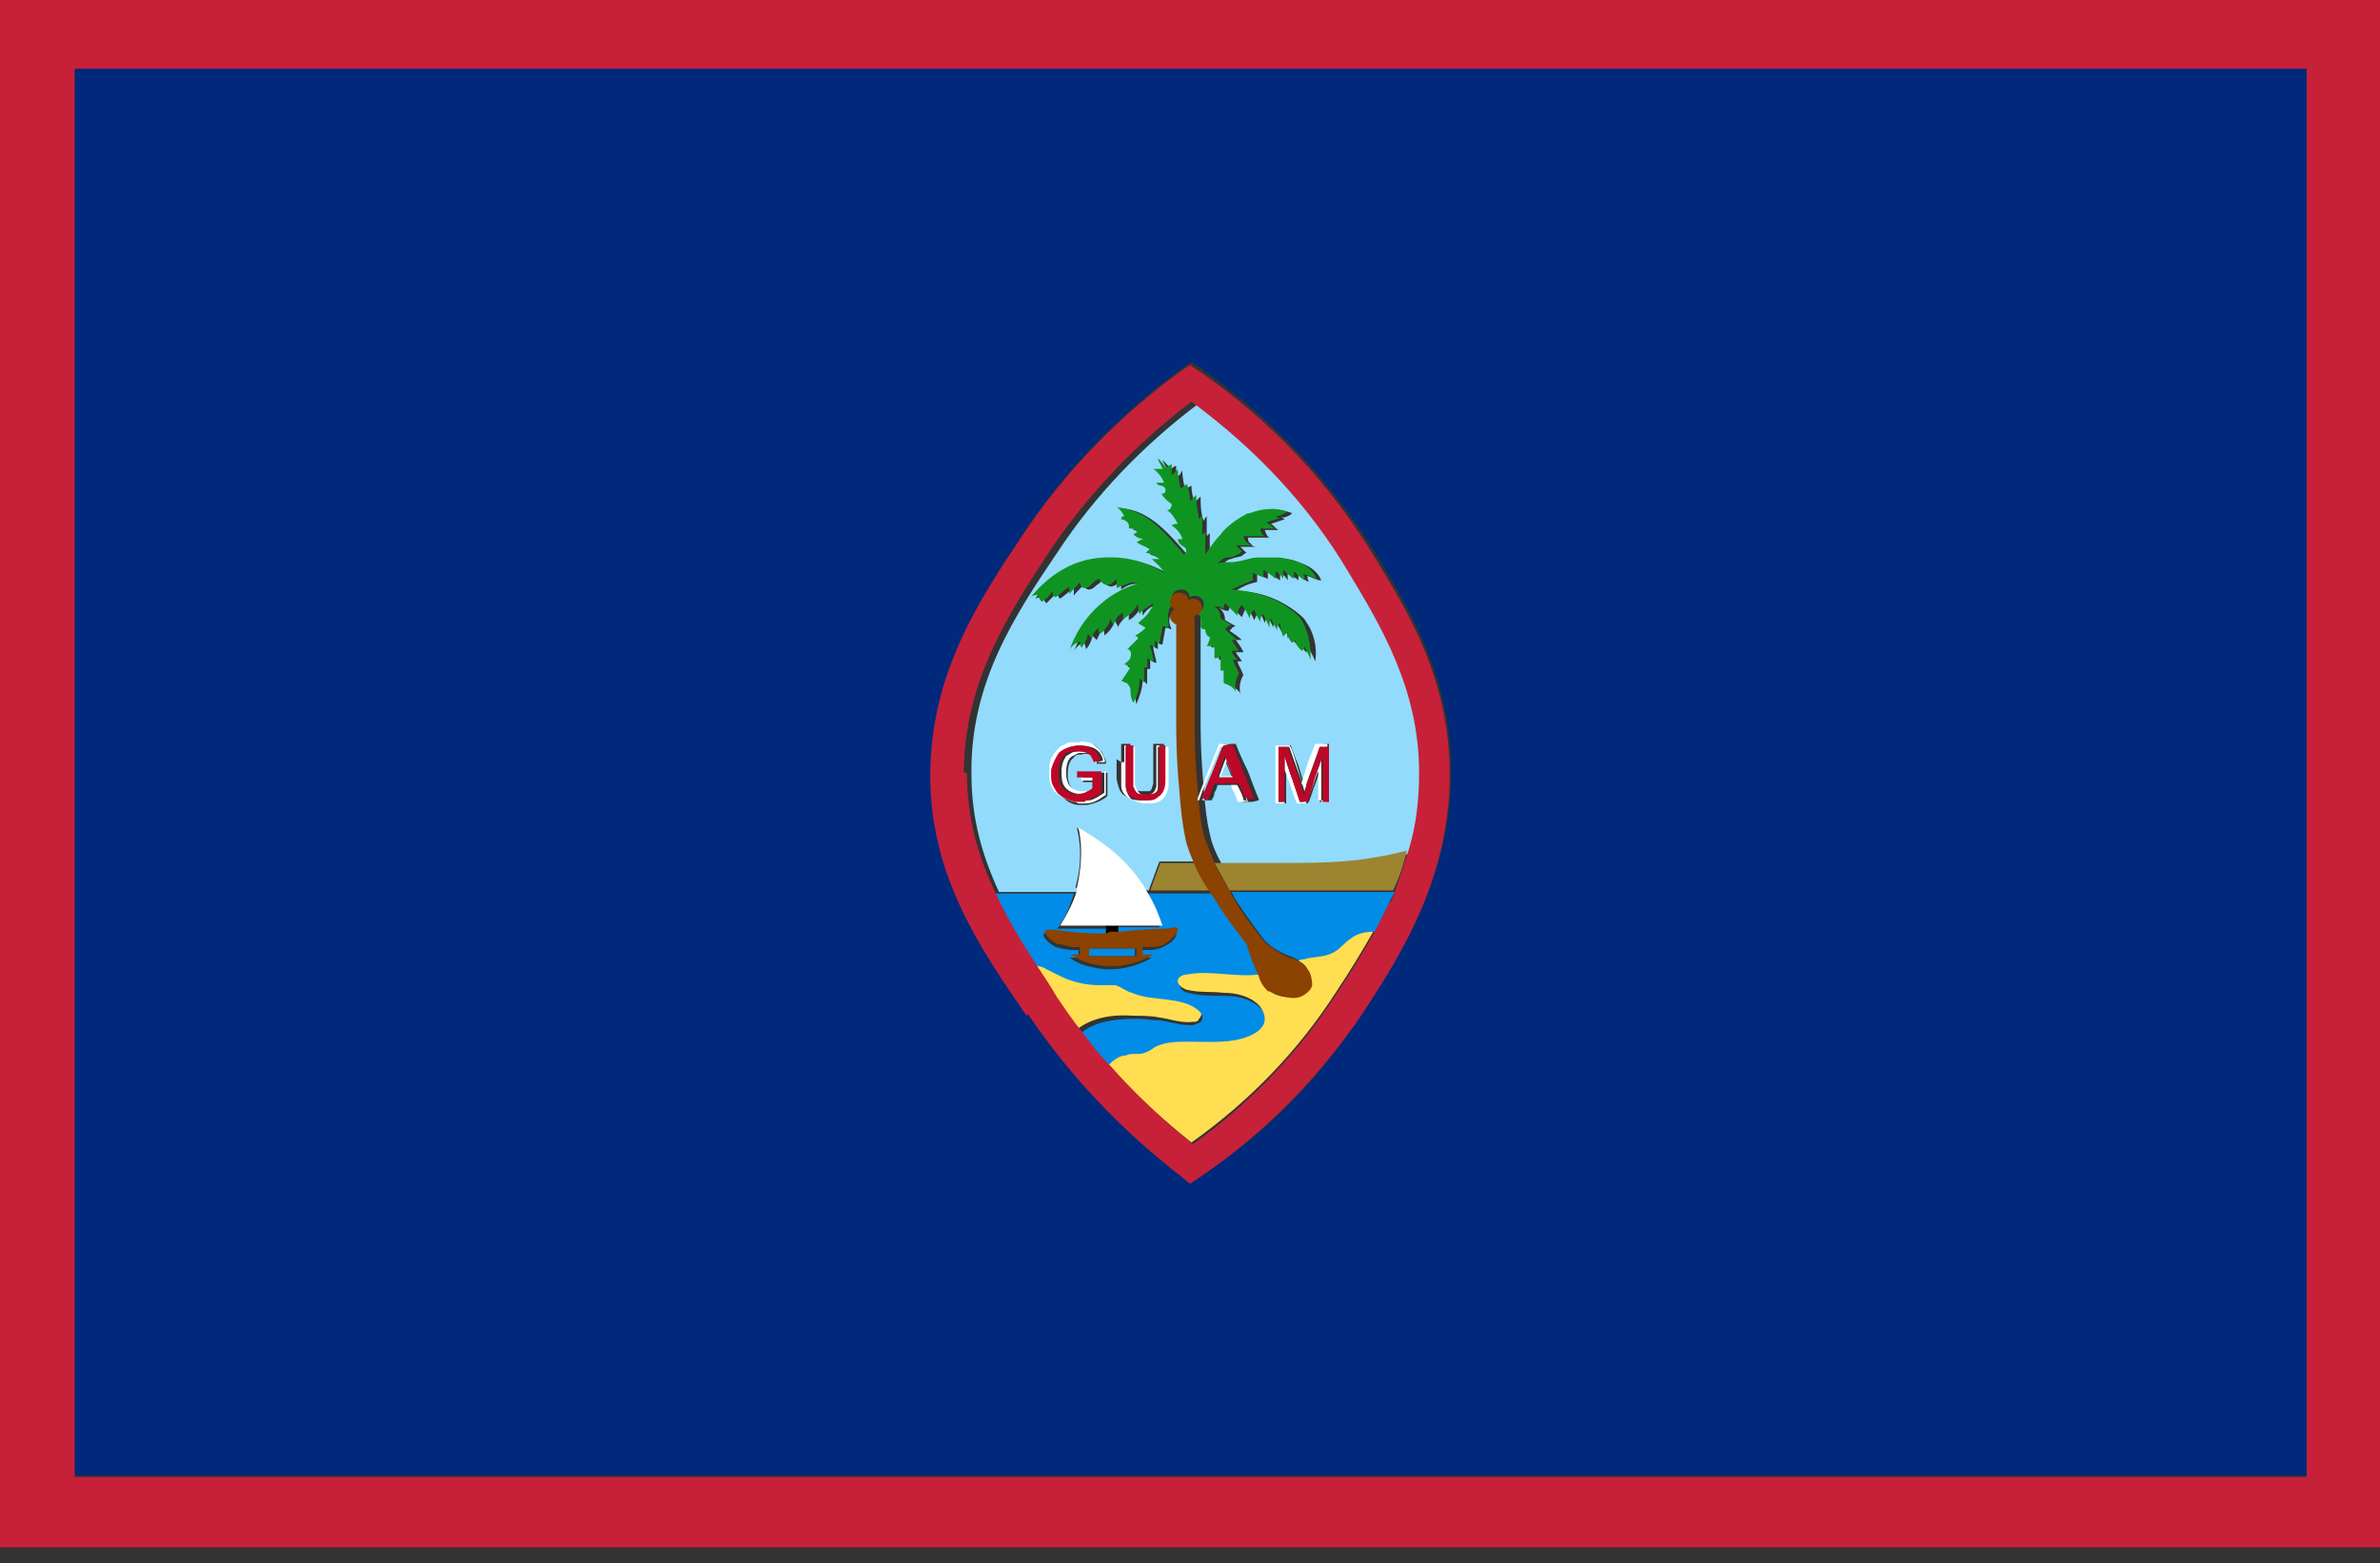 <svg width="102" height="67" viewBox="0 0 102 67" fill="none" xmlns="http://www.w3.org/2000/svg">
<rect x="0" y="0" width="102" height="67" fill="#333333" stroke="none"/>
<g id="Group">
<path id="Vector" d="M0 0V66.32H102V0H0ZM98.857 63.308H3.208V3.012H98.857V63.308Z" fill="#C62139"/>
<path id="Vector_2" d="M3.209 63.243H98.858V2.946H3.209V63.243ZM43.865 22.849C45.698 20.099 47.989 17.742 50.674 15.778L51.066 15.516L51.459 15.778C54.536 17.939 57.09 20.688 58.988 23.765C60.428 26.122 62.196 29.068 62.196 33.062C62.196 37.514 60.101 40.787 58.53 43.209C56.697 46.09 54.34 48.512 51.459 50.411L51.066 50.673L50.674 50.346C48.12 48.381 45.894 46.025 44.127 43.406C42.097 40.394 40.002 37.317 40.002 33.062C40.002 28.675 42.097 25.533 43.93 22.783L43.865 22.849Z" fill="#00297B"/>
<path id="Vector_3" d="M52.51 32.603L52.248 33.258C52.248 33.258 52.379 33.258 52.51 33.258H52.772L52.51 32.603Z" fill="#92DBFC"/>
<path id="Vector_4" d="M46.086 38.037C46.414 36.924 46.283 36.007 46.152 35.483C46.675 35.745 47.658 36.335 48.443 37.382C48.64 37.644 48.836 37.906 48.967 38.168H49.229L49.687 36.924C50.211 36.924 50.734 36.924 51.258 36.924C51.062 36.465 50.931 36.073 50.865 35.811C50.669 35.156 50.669 34.632 50.604 33.716C50.473 32.341 50.473 31.294 50.473 30.901C50.473 29.591 50.473 28.282 50.473 26.645C50.342 26.645 50.276 26.449 50.211 26.318C50.08 26.449 50.08 26.711 50.211 26.973C50.145 26.973 50.08 26.907 49.949 26.907L49.818 27.627C49.818 27.627 49.622 27.627 49.622 27.496C49.622 27.627 49.622 27.693 49.622 27.824C49.622 27.824 49.491 27.758 49.425 27.693C49.425 27.955 49.556 28.216 49.556 28.413C49.491 28.413 49.36 28.347 49.294 28.282C49.294 28.413 49.294 28.544 49.294 28.675C49.294 28.675 49.229 28.675 49.163 28.675C49.163 28.871 49.163 29.068 49.163 29.329C49.098 29.264 49.032 29.198 48.967 29.133C48.967 29.526 48.836 29.853 48.705 30.18C48.639 29.984 48.705 29.788 48.574 29.591C48.574 29.395 48.378 29.198 48.181 29.264C48.312 29.067 48.443 28.871 48.574 28.675C48.509 28.675 48.378 28.609 48.312 28.544C48.443 28.478 48.509 28.348 48.574 28.216C48.574 28.086 48.574 27.889 48.443 27.889C48.574 27.758 48.77 27.562 48.901 27.431C48.901 27.431 48.77 27.365 48.77 27.3C48.967 27.235 49.098 27.104 49.229 26.973L48.901 26.776C48.901 26.776 49.163 26.514 49.36 26.318C49.425 26.187 49.491 26.056 49.556 25.925C49.294 25.991 49.098 26.187 48.967 26.383C48.967 26.252 48.967 26.056 48.901 25.925C48.836 26.187 48.639 26.449 48.378 26.58V26.318C48.378 26.318 47.919 26.711 47.919 26.907C47.919 26.776 47.788 26.711 47.788 26.58C47.723 26.842 47.526 27.104 47.33 27.234C47.33 27.169 47.33 27.038 47.265 26.973C47.134 27.104 47.068 27.3 47.003 27.431C47.003 27.431 46.872 27.3 46.806 27.234C46.806 27.431 46.675 27.693 46.544 27.824C46.544 27.758 46.479 27.627 46.479 27.562C46.283 27.562 46.086 27.758 46.021 27.955C46.479 26.58 47.592 25.467 48.967 25.074C48.639 24.943 48.312 25.074 48.05 25.27C48.05 25.139 48.05 25.009 48.05 24.878C47.919 25.009 47.854 25.074 47.657 25.14C47.526 25.14 47.33 25.074 47.33 24.878C47.199 24.878 47.134 25.009 47.003 25.074C46.937 25.139 46.806 25.27 46.675 25.27C46.544 25.27 46.413 25.14 46.479 25.009C46.348 25.205 46.152 25.336 46.021 25.532C46.021 25.401 46.021 25.27 46.021 25.205C45.824 25.336 45.628 25.532 45.431 25.663C45.366 25.598 45.301 25.467 45.301 25.401C45.17 25.532 44.973 25.729 44.842 25.86C44.777 25.794 44.711 25.663 44.711 25.598C44.581 25.598 44.384 25.598 44.319 25.729C44.908 24.878 45.89 24.223 46.937 24.026C47.985 23.83 49.163 24.026 50.08 24.616C49.949 24.419 49.752 24.223 49.556 24.026C49.687 24.026 49.752 24.026 49.883 24.026C49.687 23.896 49.49 23.83 49.294 23.765C49.294 23.765 49.425 23.634 49.49 23.568C49.294 23.568 49.098 23.437 48.901 23.306C48.967 23.241 49.098 23.175 49.229 23.175C49.032 23.175 48.901 23.044 48.77 22.979C48.836 22.979 48.901 22.979 48.967 22.848C48.836 22.848 48.705 22.783 48.64 22.717H48.574C48.574 22.717 48.574 22.652 48.574 22.586C48.574 22.39 48.377 22.324 48.247 22.324C48.247 22.259 48.312 22.193 48.378 22.193C48.378 21.997 48.247 21.866 48.05 21.8C48.639 21.8 49.229 22.128 49.687 22.521C50.145 22.913 50.538 23.372 50.931 23.83C51.062 23.765 50.996 23.568 50.931 23.503C50.8 23.437 50.669 23.306 50.669 23.175C50.735 23.175 50.8 23.175 50.865 23.175C50.8 22.979 50.604 22.783 50.407 22.586C50.473 22.586 50.604 22.521 50.669 22.521C50.604 22.324 50.407 22.062 50.211 21.931C50.342 21.931 50.407 21.735 50.407 21.67C50.211 21.539 50.08 21.408 49.949 21.211C50.014 21.211 50.145 21.211 50.145 21.08C50.145 21.015 50.014 20.95 49.949 20.884C49.883 20.819 49.752 20.819 49.752 20.753C49.883 20.753 49.949 20.753 50.08 20.753C49.949 20.491 49.818 20.295 49.622 20.164C49.752 20.164 49.883 20.164 50.014 20.164C50.014 20.033 49.883 19.902 49.818 19.706C49.949 19.837 50.08 19.968 50.145 20.098C50.211 20.098 50.342 19.967 50.407 19.967C50.407 20.098 50.407 20.229 50.407 20.426C50.538 20.426 50.604 20.295 50.669 20.164C50.669 20.426 50.734 20.753 50.8 21.015C50.8 20.95 50.931 20.884 51.062 20.819C51.062 21.08 51.127 21.342 51.193 21.539C51.258 21.473 51.389 21.342 51.455 21.277C51.455 21.604 51.455 21.997 51.586 22.324C51.586 22.324 51.651 22.193 51.717 22.128C51.717 22.39 51.717 22.652 51.717 22.979C51.717 22.979 51.782 22.913 51.847 22.848C51.847 23.175 51.847 23.503 51.847 23.83C52.044 23.437 52.306 23.175 52.502 22.979C52.633 22.848 53.026 22.455 53.55 22.128C53.55 22.128 53.681 22.062 53.746 22.062C54.27 21.801 54.859 21.8 55.383 21.997C55.252 22.128 55.055 22.193 54.859 22.193C54.924 22.193 54.99 22.193 55.055 22.259C54.859 22.324 54.663 22.39 54.466 22.455C54.597 22.521 54.663 22.652 54.793 22.717H54.204C54.204 22.717 54.27 22.979 54.401 23.044C54.073 23.044 53.812 23.044 53.484 23.044C53.484 23.11 53.484 23.241 53.615 23.306C53.615 23.372 53.746 23.437 53.811 23.437C53.615 23.437 53.419 23.437 53.157 23.437C53.222 23.503 53.353 23.634 53.419 23.699C53.419 23.699 53.353 23.699 53.222 23.83C53.026 23.895 52.895 23.895 52.764 23.961C52.633 23.961 52.502 24.092 52.371 24.223C52.502 24.223 52.764 24.223 53.026 24.157C53.615 24.092 53.746 24.026 54.139 23.961C54.597 23.961 54.924 23.961 55.055 23.961C55.383 23.961 55.645 24.092 55.972 24.223C56.234 24.354 56.496 24.55 56.627 24.878C56.43 24.878 56.234 24.747 56.037 24.681C56.037 24.747 56.037 24.878 56.103 24.943C55.907 24.878 55.776 24.747 55.645 24.55C55.645 24.681 55.645 24.812 55.645 24.878C55.514 24.747 55.317 24.681 55.186 24.485C55.186 24.616 55.186 24.747 55.186 24.878C55.121 24.747 54.99 24.616 54.859 24.55C54.859 24.681 54.859 24.747 54.859 24.878C54.663 24.747 54.466 24.616 54.335 24.485C54.335 24.616 54.335 24.681 54.335 24.812C54.204 24.747 54.008 24.681 53.877 24.616C53.877 24.747 53.877 24.812 53.877 24.943C53.55 25.009 53.222 25.14 52.96 25.336C54.139 25.336 54.925 25.794 55.317 26.056C55.71 26.318 55.907 26.514 55.972 26.645C56.43 27.3 56.43 28.02 56.365 28.347C56.299 28.151 56.168 27.955 56.103 27.758C56.103 27.824 56.038 27.889 55.972 27.955C55.841 27.824 55.776 27.627 55.71 27.496C55.71 27.496 55.645 27.562 55.579 27.627C55.448 27.496 55.383 27.365 55.383 27.169C55.317 27.169 55.252 27.3 55.186 27.365C55.186 27.169 55.121 26.973 55.055 26.776C54.924 26.842 54.925 26.973 54.925 27.104C54.859 26.907 54.728 26.776 54.663 26.58C54.597 26.711 54.532 26.842 54.597 26.973C54.532 26.776 54.401 26.58 54.335 26.383C54.335 26.449 54.204 26.58 54.204 26.711C54.139 26.514 54.073 26.383 53.943 26.187C53.877 26.318 53.812 26.449 53.746 26.58C53.681 26.383 53.55 26.187 53.419 25.991C53.353 26.122 53.288 26.318 53.222 26.449C53.026 26.252 52.895 26.122 52.699 25.925C52.699 25.991 52.699 26.122 52.633 26.187C52.502 26.187 52.371 26.122 52.24 26.056C52.437 26.187 52.502 26.383 52.502 26.58C52.633 26.645 52.829 26.776 52.96 26.842C52.829 26.842 52.764 26.973 52.699 27.038C52.895 27.169 53.091 27.3 53.222 27.431H52.96C52.96 27.431 53.222 27.758 53.288 27.955C53.157 27.955 53.091 27.955 52.96 27.955C53.026 28.085 53.157 28.216 53.222 28.347C53.222 28.347 53.091 28.347 53.026 28.347C53.091 28.544 53.222 28.74 53.288 28.937C53.157 29.133 53.091 29.46 53.157 29.722C53.091 29.591 52.895 29.46 52.764 29.395C52.764 29.395 52.633 29.395 52.633 29.329C52.633 29.329 52.633 29.264 52.633 29.198C52.633 29.068 52.633 28.937 52.633 28.806H52.502C52.502 28.609 52.502 28.413 52.502 28.151C52.502 28.151 52.371 28.282 52.24 28.282C52.24 28.282 52.24 28.151 52.24 28.02C52.24 27.955 52.24 27.824 52.175 27.758C52.044 27.693 51.913 27.758 51.913 27.758C51.913 27.627 51.978 27.496 52.044 27.365C51.913 27.365 51.782 27.169 51.847 27.038C51.782 27.038 51.717 27.038 51.651 26.907C51.586 26.776 51.651 26.776 51.651 26.645C51.651 26.514 51.52 26.383 51.455 26.318C51.455 28.085 51.455 29.526 51.455 30.901C51.455 31.294 51.455 32.341 51.586 33.716C51.651 34.698 51.717 35.156 51.847 35.745C51.913 36.073 52.044 36.465 52.371 37.055C53.157 37.055 53.942 37.055 54.663 37.055C56.889 37.055 58.002 37.055 59.442 36.793C59.9 36.727 60.358 36.596 60.686 36.531C60.948 35.483 61.144 34.436 61.144 33.192C61.144 29.526 59.507 26.907 58.132 24.616C56.43 21.801 54.139 19.313 51.389 17.283C49.032 19.051 46.937 21.211 45.301 23.699C43.533 26.318 41.569 29.264 41.634 33.192C41.634 35.091 42.093 36.662 42.813 38.233H46.413C46.413 38.233 46.413 38.233 46.413 38.168L46.086 38.037ZM48.05 32.668C48.05 31.948 48.05 31.883 48.05 31.883H48.247C48.443 31.883 48.443 31.883 48.443 31.883V32.668C48.443 33.389 48.443 33.454 48.443 33.52C48.443 33.65 48.443 33.716 48.574 33.781C48.639 33.847 48.77 33.912 48.901 33.912C49.032 33.912 49.163 33.912 49.229 33.912C49.36 33.912 49.36 33.781 49.425 33.585C49.425 33.519 49.425 33.519 49.425 32.734C49.425 31.883 49.425 31.948 49.425 31.883H49.622C49.818 31.883 49.818 31.883 49.883 31.883V32.603C49.883 33.323 49.883 33.454 49.883 33.585C49.883 33.847 49.752 34.043 49.556 34.174C49.556 34.174 49.491 34.174 49.425 34.24C49.36 34.24 49.229 34.305 49.098 34.305C49.098 34.305 48.836 34.305 48.77 34.305C48.509 34.305 48.312 34.174 48.116 34.043C47.985 33.912 47.919 33.716 47.854 33.389C47.854 33.323 47.854 33.192 47.854 32.537L48.05 32.668ZM53.681 34.37C53.681 34.37 53.681 34.37 53.484 34.37H53.222C53.222 34.37 53.222 34.37 53.091 33.978C53.091 33.847 52.96 33.65 52.96 33.65C52.96 33.65 52.96 33.65 52.568 33.65C52.175 33.65 52.175 33.65 52.175 33.65C52.175 33.65 52.175 33.781 52.044 33.978C52.044 34.174 51.913 34.305 51.913 34.305C51.913 34.305 51.913 34.305 51.717 34.305C51.586 34.305 51.52 34.305 51.52 34.305C51.52 34.305 51.52 34.305 51.52 34.24L52.437 31.883C52.437 31.883 52.437 31.883 52.699 31.883C52.895 31.883 52.895 31.883 52.96 31.883C52.96 31.883 53.157 32.406 53.484 33.061C53.877 34.109 53.943 34.24 53.943 34.24C53.943 34.24 53.943 34.24 53.943 34.305L53.681 34.37ZM56.692 31.883H56.954V33.127C56.954 34.24 56.954 34.305 56.954 34.37H56.758C56.561 34.37 56.561 34.37 56.561 34.37V33.65V32.996V33.061C56.561 33.061 56.43 33.454 56.299 33.781C56.103 34.37 56.103 34.37 56.037 34.436C56.037 34.436 55.972 34.436 55.841 34.436C55.71 34.436 55.71 34.436 55.645 34.436C55.645 34.436 55.514 34.109 55.383 33.716C55.252 33.323 55.121 32.996 55.121 32.996C55.121 32.996 55.121 33.323 55.121 33.716C55.121 34.502 55.121 34.436 55.121 34.436H54.925C54.859 34.436 54.728 34.436 54.728 34.436C54.728 34.436 54.728 34.436 54.728 34.37C54.728 34.37 54.728 33.978 54.728 33.127V31.948C54.728 31.948 54.728 31.948 55.055 31.948C55.317 31.948 55.317 31.948 55.317 31.948C55.317 31.948 55.448 32.341 55.645 32.799C55.776 33.258 55.907 33.65 55.907 33.65C55.907 33.65 56.038 33.258 56.168 32.799C56.365 32.276 56.496 31.948 56.496 31.948C56.496 31.948 56.496 31.948 56.758 31.948L56.692 31.883ZM45.039 33.389C45.039 33.389 45.039 33.061 45.039 32.93C45.039 32.668 45.17 32.407 45.301 32.276C45.301 32.276 45.432 32.145 45.497 32.079C45.628 32.014 45.759 31.948 45.955 31.883C46.086 31.883 46.152 31.883 46.283 31.883C46.479 31.883 46.61 31.883 46.741 31.883C46.937 31.883 47.068 32.079 47.199 32.21C47.265 32.276 47.33 32.537 47.396 32.603C47.396 32.603 47.396 32.668 47.396 32.734C47.396 32.734 47.33 32.734 47.199 32.734C47.068 32.734 47.003 32.734 47.003 32.734C47.003 32.734 47.003 32.734 47.003 32.668C47.003 32.668 47.003 32.603 47.003 32.537C47.003 32.537 47.003 32.472 46.937 32.407C46.937 32.407 46.937 32.406 46.806 32.341C46.675 32.341 46.544 32.276 46.348 32.341C46.217 32.341 46.086 32.341 46.021 32.472C45.824 32.603 45.759 32.865 45.759 33.192C45.759 33.65 45.955 33.912 46.348 33.978C46.414 33.978 46.61 33.978 46.675 33.978C46.806 33.978 46.937 33.912 47.068 33.847V33.52H46.741H46.413C46.413 33.52 46.413 33.52 46.413 33.323C46.413 33.127 46.413 33.127 46.413 33.127H46.937H47.461V33.585C47.461 34.043 47.461 34.043 47.461 34.109C47.461 34.109 47.461 34.109 47.396 34.174C47.134 34.37 46.872 34.436 46.61 34.501C46.544 34.501 46.348 34.501 46.283 34.501C46.283 34.501 46.282 34.501 46.217 34.501C46.021 34.501 45.759 34.371 45.628 34.24C45.366 34.043 45.235 33.781 45.17 33.454L45.039 33.389Z" fill="#92DBFC"/>
<path id="Vector_5" d="M49.751 36.924L49.293 38.168H51.912C51.65 37.709 51.453 37.317 51.257 36.989C50.733 36.989 50.209 36.989 49.686 36.989L49.751 36.924Z" fill="#9C8431"/>
<path id="Vector_6" d="M54.333 36.99C53.612 36.99 52.827 36.99 52.041 36.99C52.237 37.317 52.434 37.71 52.696 38.168H59.701C59.963 37.644 60.159 37.055 60.29 36.466C59.963 36.531 59.505 36.662 59.046 36.728C57.606 36.989 56.493 36.99 54.267 36.99H54.333Z" fill="#9C8431"/>
<path id="Vector_7" d="M44.717 41.572C44.717 41.572 45.241 41.834 45.503 41.965C46.027 42.227 46.616 42.358 47.205 42.358C47.401 42.358 47.663 42.358 47.86 42.358C48.121 42.358 48.318 42.554 48.58 42.685C49.496 43.078 50.609 42.816 51.395 43.405C51.395 43.405 51.46 43.471 51.526 43.536C51.526 43.602 51.526 43.733 51.461 43.798C51.395 43.864 51.264 43.864 51.199 43.929C50.675 43.995 50.216 43.798 49.693 43.733C49.365 43.733 49.038 43.667 48.776 43.667C47.925 43.667 47.009 43.733 46.354 44.257C46.747 44.78 47.14 45.239 47.598 45.762C47.794 45.566 48.056 45.369 48.318 45.369C48.58 45.369 48.907 45.369 49.169 45.239C49.3 45.239 49.496 45.108 49.627 44.977C50.02 44.78 50.544 44.78 51.002 44.78C51.788 44.78 52.573 44.78 53.294 44.649C53.752 44.518 54.276 44.256 54.276 43.798C54.276 43.602 54.145 43.34 54.014 43.209C53.621 42.816 53.032 42.685 52.508 42.685C51.984 42.685 51.395 42.685 50.937 42.554C50.74 42.554 50.544 42.358 50.544 42.161C50.544 41.965 50.74 41.9 50.937 41.9C51.919 41.703 53.032 42.031 54.014 41.9C53.883 41.507 53.621 40.983 53.49 40.525C53.032 39.935 52.573 39.281 52.181 38.692C52.181 38.692 52.181 38.626 52.115 38.561C52.115 38.43 51.984 38.364 51.919 38.299H49.3H49.038C49.365 38.888 49.562 39.346 49.693 39.739C49.103 39.739 48.514 39.739 47.925 39.739V40.066C49.169 39.936 49.824 39.935 49.824 39.935C50.02 39.935 50.347 39.805 50.413 39.935C50.478 40.066 50.282 40.394 49.955 40.525C49.758 40.656 49.496 40.721 49.235 40.721C49.104 40.721 49.038 40.721 48.907 40.721V41.048C48.907 41.048 49.234 41.048 49.365 41.048C49.038 41.245 47.991 41.769 46.747 41.441C46.354 41.376 46.026 41.179 45.83 41.048C45.961 41.048 46.092 41.048 46.223 41.048V40.721C46.223 40.721 46.026 40.721 45.896 40.721C45.372 40.656 45.306 40.59 45.241 40.59C44.979 40.459 44.717 40.197 44.717 40.066C44.783 39.805 45.83 40.197 47.401 40.132V39.805C46.681 39.805 46.027 39.805 45.306 39.805C45.568 39.477 45.83 38.953 46.026 38.299H42.426C42.95 39.412 43.604 40.525 44.324 41.572C44.455 41.572 44.586 41.572 44.652 41.638L44.717 41.572Z" fill="#008CE7"/>
<path id="Vector_8" d="M52.772 38.233C52.772 38.233 52.903 38.43 52.903 38.495C53.295 39.084 53.754 39.739 54.212 40.328C54.474 40.59 54.801 40.787 55.259 40.983C55.39 40.983 55.521 41.114 55.718 41.179C55.783 41.179 55.849 41.179 55.98 41.114C56.372 40.983 56.765 41.048 57.158 40.852C57.485 40.721 57.682 40.394 58.009 40.197C58.271 40.001 58.598 39.935 58.925 39.935C59.122 39.543 59.318 39.15 59.515 38.757C59.58 38.561 59.711 38.364 59.777 38.233H52.772Z" fill="#008CE7"/>
<path id="Vector_9" d="M47.466 40.001C47.466 40.001 47.728 40.001 47.793 40.001C47.793 40.001 47.859 40.001 47.924 40.001V39.674C47.924 39.674 47.597 39.674 47.4 39.674V40.001H47.466Z" fill="black"/>
<path id="Vector_10" d="M57.086 40.852C56.693 41.048 56.3 40.983 55.907 41.114C55.842 41.114 55.776 41.114 55.645 41.179C55.776 41.245 55.973 41.376 56.038 41.572C56.104 41.703 56.235 41.9 56.169 42.161C56.104 42.554 55.645 42.685 55.58 42.685C55.122 42.816 54.663 42.685 54.336 42.423C54.14 42.227 54.009 42.031 53.943 41.769C52.961 41.9 51.848 41.572 50.866 41.769C50.67 41.769 50.474 41.9 50.474 42.031C50.474 42.227 50.67 42.358 50.866 42.423C51.39 42.554 51.914 42.489 52.438 42.554C52.961 42.554 53.55 42.685 53.943 43.078C54.074 43.209 54.205 43.471 54.205 43.667C54.205 44.126 53.681 44.387 53.223 44.518C52.503 44.715 51.717 44.649 50.932 44.649C50.473 44.649 50.015 44.649 49.557 44.846C49.426 44.911 49.295 45.042 49.099 45.108C48.837 45.238 48.509 45.108 48.247 45.239C47.986 45.239 47.724 45.435 47.527 45.631C48.575 46.875 49.819 47.988 51.063 48.97C53.55 47.203 55.645 45.042 57.282 42.489C57.806 41.703 58.33 40.852 58.853 39.935C58.526 39.935 58.199 40.001 57.937 40.197C57.609 40.394 57.413 40.721 57.086 40.852Z" fill="#FFDE52"/>
<path id="Vector_11" d="M48.707 43.536C48.707 43.536 49.361 43.536 49.623 43.602C50.147 43.667 50.605 43.864 51.129 43.798C51.26 43.798 51.325 43.798 51.391 43.667C51.456 43.602 51.522 43.471 51.456 43.406C51.456 43.406 51.391 43.34 51.325 43.275C50.54 42.685 49.427 42.947 48.51 42.554C48.248 42.489 48.052 42.293 47.79 42.227C47.594 42.227 47.332 42.227 47.135 42.227C46.546 42.227 45.957 42.096 45.433 41.834C45.171 41.703 44.909 41.572 44.648 41.441C44.582 41.441 44.451 41.376 44.32 41.376C44.582 41.769 44.844 42.162 45.106 42.62C45.433 43.144 45.826 43.667 46.153 44.126C46.808 43.602 47.725 43.471 48.576 43.536H48.707Z" fill="#FFDE52"/>
<path id="Vector_12" d="M44.059 43.471C45.827 46.089 48.053 48.446 50.606 50.41L50.999 50.738L51.392 50.476C54.207 48.577 56.564 46.155 58.462 43.34C60.034 40.917 62.129 37.644 62.129 33.192C62.129 29.133 60.361 26.252 58.92 23.896C57.022 20.753 54.534 18.069 51.392 15.908L50.999 15.646L50.606 15.908C47.922 17.872 45.63 20.229 43.797 22.979C41.964 25.729 39.869 28.871 39.869 33.258C39.869 37.513 41.964 40.59 43.994 43.536L44.059 43.471ZM41.309 33.127C41.309 29.198 43.273 26.252 44.976 23.634C46.612 21.211 48.642 19.051 51.064 17.218C53.814 19.247 56.105 21.67 57.808 24.55C59.182 26.842 60.819 29.526 60.819 33.127C60.819 34.305 60.688 35.418 60.361 36.465C60.164 37.055 59.968 37.709 59.772 38.233C59.706 38.43 59.641 38.626 59.51 38.757C59.313 39.15 59.117 39.542 58.92 39.935C58.397 40.852 57.873 41.703 57.349 42.489C55.713 45.042 53.617 47.268 51.13 49.035C49.82 47.988 48.642 46.875 47.595 45.697C47.136 45.238 46.743 44.715 46.351 44.191C45.958 43.733 45.63 43.209 45.303 42.75C45.041 42.292 44.779 41.899 44.517 41.507C43.797 40.394 43.143 39.346 42.619 38.168C41.899 36.662 41.441 35.025 41.441 33.127H41.309Z" fill="#C62139"/>
<path id="Vector_13" d="M50.412 25.991C50.412 25.991 50.215 25.795 50.215 25.664C50.215 25.467 50.346 25.271 50.608 25.271C50.87 25.271 50.936 25.402 51.001 25.598C51.001 25.598 51.132 25.533 51.197 25.533C51.394 25.533 51.59 25.664 51.59 25.926C51.59 26.122 51.459 26.253 51.263 26.253C51.394 26.319 51.459 26.449 51.459 26.58C51.459 26.646 51.459 26.711 51.459 26.842C51.459 26.973 51.59 26.973 51.656 26.973C51.656 27.104 51.721 27.3 51.852 27.3C51.852 27.431 51.787 27.562 51.721 27.693C51.721 27.693 51.918 27.693 51.983 27.693C52.048 27.693 52.049 27.824 52.049 27.955C52.049 28.086 52.049 28.217 52.049 28.217C52.114 28.217 52.245 28.217 52.31 28.086C52.31 28.282 52.31 28.479 52.31 28.741H52.441C52.441 28.872 52.441 29.003 52.441 29.134C52.441 29.134 52.441 29.199 52.441 29.265C52.441 29.265 52.507 29.33 52.572 29.33C52.769 29.395 52.9 29.526 52.965 29.657C52.9 29.395 52.965 29.068 53.096 28.872C53.031 28.675 52.9 28.479 52.834 28.282C52.834 28.282 52.965 28.282 53.031 28.282C52.9 28.152 52.834 28.021 52.769 27.89C52.9 27.89 52.965 27.89 53.096 27.89C52.965 27.759 52.9 27.562 52.769 27.431H53.031C53.031 27.431 52.638 27.104 52.507 26.973C52.507 26.908 52.638 26.842 52.769 26.777C52.638 26.711 52.441 26.58 52.31 26.515C52.31 26.318 52.245 26.122 52.049 25.991C52.179 25.991 52.31 25.991 52.441 26.122C52.441 26.057 52.441 25.926 52.507 25.86C52.703 26.057 52.834 26.188 53.031 26.384C53.031 26.188 53.096 26.057 53.227 25.926C53.358 26.122 53.489 26.318 53.554 26.515C53.554 26.384 53.62 26.253 53.751 26.122C53.816 26.318 53.882 26.449 54.013 26.646C54.013 26.515 54.013 26.449 54.144 26.318C54.209 26.515 54.34 26.711 54.405 26.908C54.405 26.777 54.405 26.58 54.471 26.515C54.536 26.711 54.667 26.842 54.733 27.039C54.733 26.908 54.733 26.777 54.864 26.711C54.864 26.908 54.929 27.104 54.995 27.3C54.995 27.235 55.126 27.169 55.191 27.104C55.191 27.3 55.257 27.431 55.388 27.562C55.388 27.562 55.453 27.497 55.518 27.431C55.518 27.628 55.649 27.759 55.78 27.89C55.846 27.89 55.911 27.759 55.911 27.693C55.977 27.89 56.108 28.086 56.173 28.282C56.173 27.955 56.173 27.235 55.78 26.58C55.715 26.449 55.518 26.253 55.126 25.991C54.733 25.729 53.947 25.336 52.769 25.271C53.031 25.14 53.358 25.009 53.685 24.878C53.685 24.747 53.685 24.682 53.685 24.551C53.816 24.616 54.013 24.682 54.144 24.747C54.144 24.616 54.144 24.551 54.144 24.42C54.34 24.551 54.536 24.682 54.667 24.813C54.667 24.682 54.667 24.616 54.667 24.485C54.798 24.551 54.929 24.682 54.995 24.813C54.995 24.682 54.995 24.551 54.995 24.42C55.126 24.551 55.257 24.682 55.453 24.813C55.453 24.682 55.453 24.551 55.453 24.485C55.584 24.616 55.715 24.747 55.911 24.878C55.911 24.813 55.911 24.682 55.846 24.616C56.042 24.616 56.239 24.747 56.435 24.813C56.304 24.551 56.108 24.289 55.78 24.158C55.519 24.027 55.257 23.962 54.864 23.896C54.733 23.896 54.406 23.896 53.947 23.896C53.554 23.896 53.423 24.027 52.834 24.093C52.572 24.093 52.31 24.093 52.179 24.158C52.31 24.027 52.441 23.896 52.572 23.896C52.703 23.896 52.834 23.896 53.031 23.765C53.096 23.765 53.161 23.7 53.227 23.634C53.161 23.569 53.031 23.438 52.965 23.372C53.161 23.372 53.358 23.372 53.62 23.372C53.62 23.372 53.489 23.307 53.423 23.241C53.358 23.176 53.292 23.045 53.292 22.98C53.62 22.98 53.882 22.98 54.209 22.98C54.078 22.914 54.013 22.783 54.013 22.652H54.602C54.602 22.652 54.405 22.456 54.275 22.39C54.471 22.325 54.667 22.259 54.864 22.194C54.798 22.194 54.733 22.194 54.667 22.128C54.864 22.128 55.06 21.997 55.191 21.932C54.667 21.736 54.078 21.801 53.554 21.997C53.554 21.997 53.423 21.998 53.358 22.063C52.769 22.39 52.441 22.718 52.31 22.914C52.114 23.11 51.918 23.372 51.656 23.765C51.656 23.438 51.656 23.11 51.656 22.783C51.656 22.783 51.59 22.849 51.525 22.914C51.525 22.652 51.525 22.39 51.525 22.063C51.525 22.063 51.459 22.194 51.394 22.259C51.328 21.932 51.263 21.605 51.263 21.212C51.197 21.277 51.066 21.408 51.001 21.474C51.001 21.212 50.936 20.95 50.87 20.754C50.805 20.754 50.674 20.885 50.608 20.95C50.543 20.688 50.477 20.426 50.477 20.099C50.412 20.23 50.281 20.295 50.215 20.361C50.215 20.23 50.215 20.099 50.215 19.903C50.15 19.903 50.019 20.034 49.953 20.034C49.888 19.903 49.757 19.772 49.626 19.641C49.626 19.772 49.757 19.902 49.823 20.099C49.692 20.099 49.561 20.099 49.43 20.099C49.626 20.23 49.822 20.492 49.888 20.688C49.757 20.688 49.692 20.688 49.561 20.688C49.561 20.754 49.692 20.819 49.757 20.819C49.823 20.819 49.953 20.885 49.953 21.015C49.953 21.081 49.888 21.212 49.757 21.146C49.888 21.343 50.019 21.474 50.215 21.605C50.215 21.736 50.15 21.867 50.019 21.867C50.215 21.998 50.346 22.194 50.477 22.456C50.412 22.456 50.281 22.456 50.215 22.521C50.412 22.652 50.608 22.849 50.674 23.11C50.674 23.11 50.543 23.11 50.477 23.11C50.477 23.241 50.608 23.372 50.739 23.438C50.87 23.503 50.87 23.7 50.739 23.765C50.346 23.307 49.953 22.849 49.495 22.456C49.037 22.063 48.448 21.801 47.858 21.736C47.989 21.801 48.12 21.997 48.186 22.128C48.12 22.128 48.055 22.128 48.055 22.259C48.186 22.259 48.382 22.39 48.382 22.521C48.382 22.521 48.382 22.587 48.382 22.652C48.382 22.652 48.382 22.652 48.448 22.652C48.579 22.652 48.71 22.718 48.775 22.783C48.775 22.783 48.644 22.849 48.579 22.914C48.71 23.045 48.906 23.11 49.037 23.11C48.906 23.11 48.841 23.176 48.71 23.241C48.906 23.372 49.102 23.438 49.299 23.503C49.299 23.503 49.168 23.634 49.102 23.7C49.299 23.7 49.495 23.831 49.692 23.962C49.561 23.962 49.495 23.962 49.364 23.962C49.561 24.158 49.757 24.289 49.888 24.551C48.971 23.962 47.859 23.765 46.746 23.962C45.698 24.158 44.782 24.813 44.127 25.664C44.192 25.533 44.389 25.467 44.52 25.533C44.52 25.664 44.585 25.729 44.651 25.795C44.847 25.664 44.978 25.533 45.109 25.337C45.109 25.467 45.109 25.533 45.24 25.598C45.436 25.467 45.633 25.271 45.829 25.14C45.829 25.271 45.829 25.402 45.829 25.467C45.96 25.271 46.156 25.14 46.287 24.944C46.287 25.075 46.353 25.206 46.484 25.206C46.615 25.206 46.68 25.14 46.811 25.009C46.877 24.944 47.008 24.813 47.138 24.813C47.138 24.944 47.335 25.075 47.466 25.075C47.597 25.075 47.728 24.944 47.858 24.813C47.858 24.944 47.858 25.075 47.858 25.206C48.186 25.075 48.513 24.878 48.775 25.009C47.4 25.402 46.287 26.515 45.829 27.89C45.895 27.693 46.091 27.562 46.287 27.497C46.287 27.562 46.287 27.693 46.353 27.759C46.484 27.562 46.615 27.366 46.615 27.17C46.615 27.17 46.746 27.3 46.811 27.366C46.811 27.17 46.942 27.039 47.073 26.908C47.073 26.973 47.073 27.104 47.138 27.17C47.335 27.039 47.531 26.777 47.597 26.515C47.597 26.646 47.728 26.711 47.728 26.842C47.728 26.58 47.924 26.384 48.12 26.253V26.515C48.448 26.384 48.644 26.122 48.775 25.86C48.775 25.991 48.775 26.188 48.841 26.318C48.972 26.122 49.233 25.991 49.43 25.86C49.43 25.991 49.299 26.122 49.233 26.253C49.102 26.449 48.906 26.58 48.775 26.711L49.102 26.908C49.102 26.908 48.841 27.169 48.644 27.235C48.644 27.235 48.775 27.3 48.775 27.366C48.644 27.497 48.448 27.693 48.317 27.824C48.448 27.824 48.513 28.021 48.448 28.151C48.448 28.282 48.317 28.348 48.186 28.479C48.251 28.479 48.382 28.544 48.448 28.61C48.317 28.806 48.186 29.003 48.055 29.199C48.251 29.199 48.382 29.33 48.448 29.526C48.448 29.723 48.448 29.919 48.579 30.116C48.775 29.788 48.841 29.395 48.841 29.068C48.906 29.134 48.972 29.199 49.037 29.265C49.037 29.068 49.037 28.872 49.037 28.61C49.037 28.61 49.102 28.61 49.168 28.61C49.168 28.479 49.168 28.348 49.168 28.217C49.233 28.217 49.299 28.348 49.43 28.348C49.43 28.086 49.299 27.824 49.299 27.628C49.299 27.628 49.43 27.693 49.495 27.759C49.495 27.628 49.495 27.562 49.495 27.431C49.495 27.497 49.626 27.562 49.692 27.562L49.823 26.842C49.823 26.842 50.019 26.842 50.085 26.908C50.085 26.711 50.019 26.384 50.085 26.253C50.085 26.122 50.15 25.991 50.281 25.926L50.412 25.991Z" fill="#109421"/>
<path id="Vector_14" d="M54.404 42.489C54.404 42.489 55.19 42.881 55.648 42.751C55.713 42.751 56.172 42.554 56.237 42.227C56.237 41.965 56.172 41.769 56.106 41.638C55.975 41.441 55.844 41.31 55.713 41.245C55.517 41.114 55.386 41.048 55.255 41.048C54.797 40.852 54.469 40.59 54.208 40.394C53.749 39.804 53.291 39.215 52.898 38.56C52.898 38.495 52.767 38.364 52.767 38.299C52.505 37.84 52.243 37.448 52.113 37.12C51.851 36.531 51.72 36.138 51.589 35.811C51.458 35.222 51.392 34.763 51.327 33.781C51.196 32.407 51.196 31.359 51.196 30.966C51.196 29.591 51.196 28.151 51.196 26.383C51.392 26.383 51.523 26.187 51.523 26.056C51.523 25.86 51.392 25.663 51.13 25.663C51.065 25.663 50.999 25.663 50.934 25.729C50.934 25.532 50.738 25.401 50.541 25.401C50.345 25.401 50.148 25.532 50.148 25.794C50.148 25.925 50.214 26.056 50.345 26.122C50.214 26.122 50.148 26.318 50.148 26.449C50.148 26.58 50.279 26.711 50.41 26.776C50.41 28.413 50.41 29.788 50.41 31.032C50.41 31.424 50.41 32.472 50.541 33.847C50.607 34.763 50.672 35.287 50.803 35.942C50.869 36.269 51 36.596 51.196 37.055C51.327 37.382 51.523 37.775 51.851 38.233C51.851 38.299 51.982 38.43 52.047 38.495C52.047 38.495 52.047 38.561 52.113 38.626C52.505 39.281 52.964 39.87 53.422 40.459C53.553 40.917 53.749 41.441 53.946 41.834C54.011 42.096 54.142 42.292 54.339 42.489H54.404Z" fill="#8C4200"/>
<path id="Vector_15" d="M46.219 35.484C46.35 36.008 46.416 36.925 46.154 38.038C46.154 38.038 46.154 38.103 46.154 38.169C45.957 38.823 45.63 39.347 45.434 39.674C46.154 39.674 46.809 39.674 47.529 39.674C47.725 39.674 47.856 39.674 48.052 39.674C48.642 39.674 49.231 39.674 49.82 39.674C49.689 39.282 49.493 38.758 49.165 38.234C49.034 37.972 48.838 37.71 48.642 37.448C47.791 36.401 46.874 35.877 46.35 35.55L46.219 35.484Z" fill="white"/>
<path id="Vector_16" d="M46.608 40.656V40.984C46.608 40.984 47.067 40.984 47.329 40.984C47.787 40.984 48.245 40.984 48.638 40.984V40.656C48.245 40.656 48.049 40.656 47.852 40.656C47.394 40.656 47.001 40.656 46.543 40.656H46.608Z" fill="#008CE7"/>
<path id="Vector_17" d="M47.464 40.002C45.827 40.067 44.845 39.674 44.779 39.936C44.779 40.067 45.041 40.329 45.303 40.46C45.369 40.46 45.434 40.46 45.958 40.591C46.089 40.591 46.22 40.591 46.285 40.591V40.918C46.285 40.918 46.023 40.918 45.892 40.918C46.154 41.049 46.416 41.246 46.809 41.311C48.053 41.639 49.1 41.115 49.428 40.918C49.297 40.918 49.1 40.918 48.969 40.918V40.591C48.969 40.591 49.166 40.591 49.297 40.591C49.559 40.591 49.755 40.591 50.017 40.395C50.279 40.198 50.541 39.936 50.475 39.805C50.475 39.674 50.082 39.805 49.886 39.805C49.886 39.805 49.231 39.805 47.987 39.936C47.987 39.936 47.922 39.936 47.856 39.936C47.725 39.936 47.594 39.936 47.529 39.936L47.464 40.002ZM48.707 40.656V40.984C48.315 40.984 47.856 40.984 47.398 40.984C47.136 40.984 46.874 40.984 46.678 40.984V40.656C47.136 40.656 47.529 40.656 47.987 40.656C48.118 40.656 48.38 40.656 48.773 40.656H48.707Z" fill="#8C4200"/>
<path id="Vector_18" d="M46.215 34.437C46.215 34.437 46.477 34.437 46.542 34.437C46.804 34.437 47.066 34.306 47.328 34.11C47.328 34.11 47.393 34.11 47.393 34.044C47.393 34.044 47.393 34.044 47.393 33.52V33.062H46.869H46.346C46.346 33.062 46.346 33.062 46.346 33.258C46.346 33.455 46.346 33.455 46.346 33.455H46.673H47V33.586V33.717C47 33.717 46.738 33.848 46.607 33.913C46.542 33.913 46.346 33.913 46.28 33.913C45.887 33.848 45.691 33.586 45.691 33.128C45.691 32.8 45.757 32.538 45.953 32.407C46.018 32.407 46.149 32.276 46.28 32.276C46.477 32.276 46.608 32.276 46.739 32.276C46.739 32.276 46.804 32.276 46.869 32.342C46.869 32.342 46.869 32.342 46.935 32.473C46.935 32.473 46.935 32.538 46.935 32.604V32.669C46.935 32.669 46.935 32.669 47.131 32.669C47.197 32.669 47.262 32.669 47.328 32.669C47.328 32.669 47.393 32.669 47.328 32.538C47.328 32.473 47.197 32.211 47.131 32.145C47 32.015 46.869 31.884 46.673 31.818C46.542 31.818 46.411 31.753 46.215 31.818C46.084 31.818 46.018 31.818 45.887 31.818C45.756 31.818 45.56 31.949 45.429 32.015C45.429 32.015 45.298 32.146 45.233 32.211C45.102 32.407 44.971 32.604 44.971 32.866C44.971 32.931 44.971 33.193 44.971 33.324C44.971 33.651 45.167 33.979 45.429 34.11C45.625 34.24 45.822 34.306 46.018 34.371C46.018 34.371 46.018 34.371 46.084 34.371L46.215 34.437ZM45.429 33.979C45.429 33.979 45.167 33.586 45.167 33.324C45.167 33.258 45.167 33.062 45.167 32.997C45.167 32.735 45.298 32.473 45.495 32.276C45.756 31.949 46.28 31.884 46.739 32.015C47 32.08 47.197 32.276 47.262 32.538V32.604L47 32.669C47 32.538 46.87 32.407 46.804 32.342C46.673 32.211 46.411 32.146 46.149 32.211C45.953 32.211 45.822 32.342 45.691 32.407C45.56 32.604 45.495 32.8 45.495 33.062C45.495 33.324 45.495 33.52 45.625 33.717C45.822 33.979 46.215 34.11 46.607 33.979C46.738 33.979 46.869 33.848 46.935 33.782V33.52V33.324H46.607H46.28V33.193V33.062H46.804H47.328V33.52V33.979C47.328 33.979 46.869 34.306 46.673 34.306C46.608 34.306 46.346 34.306 46.28 34.306C45.953 34.306 45.691 34.11 45.495 33.913L45.429 33.979Z" fill="white"/>
<path id="Vector_19" d="M48.315 34.174C48.315 34.174 48.642 34.371 48.969 34.436C48.969 34.436 49.231 34.436 49.297 34.436C49.428 34.436 49.493 34.436 49.624 34.37C49.624 34.37 49.69 34.371 49.755 34.305C49.951 34.174 50.017 33.978 50.082 33.716C50.082 33.585 50.082 33.454 50.082 32.734V32.014C50.082 32.014 50.082 32.014 49.821 32.014H49.624C49.624 32.014 49.624 32.014 49.624 32.865C49.624 33.65 49.624 33.651 49.624 33.716C49.624 33.912 49.559 33.978 49.428 34.043C49.362 34.043 49.231 34.043 49.1 34.043C48.904 34.043 48.839 34.043 48.773 33.912C48.708 33.847 48.708 33.781 48.642 33.65C48.642 33.65 48.642 33.52 48.642 32.799V32.014C48.642 32.014 48.642 32.014 48.446 32.014H48.249C48.249 32.014 48.249 32.014 48.249 32.799C48.249 33.454 48.249 33.585 48.249 33.65C48.249 33.978 48.38 34.109 48.511 34.305L48.315 34.174ZM48.184 32.668V31.948H48.315H48.446V32.734C48.446 33.585 48.446 33.585 48.446 33.716C48.446 33.847 48.577 33.978 48.773 34.043C48.904 34.043 49.1 34.043 49.231 34.043C49.428 34.043 49.493 33.912 49.559 33.716C49.559 33.585 49.559 33.585 49.559 32.734V31.948H49.689H49.821V32.668C49.821 33.061 49.821 33.389 49.821 33.454C49.821 33.847 49.69 34.043 49.493 34.174C49.428 34.174 49.297 34.305 49.166 34.305C49.166 34.305 48.839 34.305 48.773 34.305C48.577 34.305 48.38 34.24 48.249 34.109C48.118 33.978 48.053 33.847 48.053 33.65C48.053 33.519 48.053 33.454 48.053 32.668H48.184Z" fill="white"/>
<path id="Vector_20" d="M52.575 32.407V32.211C52.575 32.211 52.575 32.211 52.575 32.276C52.575 32.473 52.51 32.538 52.379 32.931C52.313 33.127 52.248 33.324 52.248 33.324C52.248 33.324 52.248 33.324 52.641 33.324C53.034 33.324 53.034 33.324 53.034 33.324C53.034 33.324 52.968 33.127 52.903 32.931C52.837 32.735 52.706 32.473 52.706 32.407H52.575ZM52.575 33.258H52.314C52.314 33.258 52.575 32.669 52.575 32.604C52.575 32.604 52.772 33.193 52.837 33.258H52.575Z" fill="white"/>
<path id="Vector_21" d="M52.767 31.883C52.767 31.883 52.767 31.883 52.505 31.883C52.308 31.883 52.308 31.883 52.243 31.883C52.243 31.883 51.326 34.174 51.326 34.24C51.326 34.24 51.326 34.24 51.326 34.305C51.326 34.305 51.457 34.305 51.523 34.305C51.719 34.305 51.719 34.305 51.719 34.305C51.719 34.305 51.719 34.174 51.85 33.978C51.85 33.781 51.981 33.65 51.981 33.65C51.981 33.65 51.981 33.65 52.374 33.65C52.767 33.65 52.767 33.65 52.767 33.65C52.767 33.65 52.767 33.781 52.898 33.978C53.029 34.305 53.028 34.305 53.028 34.37H53.225C53.421 34.37 53.421 34.37 53.421 34.37C53.421 34.37 53.421 34.371 53.421 34.305C53.421 34.305 53.421 34.109 52.963 33.127C52.701 32.472 52.505 31.948 52.439 31.948L52.767 31.883ZM53.487 34.305H53.29V34.24C53.29 34.24 53.225 34.043 53.159 33.912L53.028 33.65H52.505H51.981L51.85 33.978L51.719 34.305H51.392C51.392 34.305 51.588 33.716 51.85 33.127L52.308 32.014H52.439H52.57L53.028 33.192C53.29 33.847 53.487 34.37 53.487 34.37C53.487 34.37 53.487 34.37 53.29 34.37L53.487 34.305Z" fill="white"/>
<path id="Vector_22" d="M55.84 33.65C55.84 33.65 55.71 33.258 55.579 32.799C55.448 32.341 55.317 31.948 55.251 31.948C55.251 31.948 55.251 31.948 54.99 31.948C54.728 31.948 54.728 31.948 54.662 31.948V33.127C54.662 33.912 54.662 34.305 54.662 34.37C54.662 34.37 54.662 34.371 54.662 34.436C54.662 34.436 54.728 34.436 54.858 34.436H55.055C55.055 34.436 55.055 34.436 55.055 33.716C55.055 33.323 55.055 32.996 55.055 32.996C55.055 32.996 55.186 33.323 55.317 33.716C55.448 34.109 55.579 34.436 55.579 34.436C55.579 34.436 55.579 34.436 55.775 34.436C55.841 34.436 55.906 34.436 55.972 34.436C55.972 34.436 55.971 34.436 56.233 33.781C56.364 33.454 56.43 33.127 56.495 33.061V33.65V34.305C56.495 34.305 56.495 34.305 56.692 34.305H56.888C56.888 34.305 56.888 34.24 56.888 33.061V31.883C56.888 31.883 56.888 31.883 56.626 31.883C56.364 31.883 56.364 31.883 56.364 31.883C56.364 31.883 56.233 32.21 56.037 32.734C55.906 33.192 55.775 33.585 55.775 33.585L55.84 33.65ZM56.495 32.014H56.692H56.888V33.192V34.37H56.757H56.626V33.389C56.626 32.865 56.626 32.407 56.626 32.407C56.626 32.407 56.495 32.799 56.299 33.323C56.102 33.847 55.972 34.24 55.972 34.305L55.84 34.37H55.71L55.382 33.389C55.186 32.865 55.055 32.407 55.055 32.407C55.055 32.407 55.055 32.865 55.055 33.389V34.37H54.793V33.192V32.014H55.055H55.251L55.579 32.93C55.775 33.454 55.906 33.912 55.906 33.912V33.978C55.906 33.978 55.906 33.847 55.972 33.716C55.972 33.585 56.168 33.127 56.299 32.734L56.561 32.014H56.495Z" fill="white"/>
<path id="Vector_23" d="M46.553 34.306C46.553 34.306 47.011 34.175 47.207 33.978V33.062H46.684H46.16V33.193V33.324H46.487H46.815V33.782C46.749 33.847 46.618 33.913 46.487 33.978C46.094 34.109 45.702 33.978 45.505 33.717C45.374 33.52 45.374 33.324 45.374 33.062C45.374 32.8 45.44 32.603 45.571 32.407C45.636 32.276 45.833 32.211 46.029 32.211C46.291 32.211 46.553 32.211 46.684 32.342C46.749 32.342 46.815 32.538 46.88 32.669L47.142 32.603C47.142 32.603 47.142 32.603 47.142 32.538C47.076 32.276 46.88 32.08 46.618 32.014C46.16 31.883 45.636 32.014 45.374 32.276C45.243 32.473 45.112 32.734 45.047 32.996C45.047 33.062 45.047 33.258 45.047 33.324C45.047 33.586 45.178 33.782 45.309 33.978C45.505 34.175 45.767 34.306 46.094 34.371C46.16 34.371 46.422 34.371 46.487 34.371L46.553 34.306Z" fill="#BD0728"/>
<path id="Vector_24" d="M48.375 34.109C48.375 34.109 48.703 34.305 48.899 34.305C48.899 34.305 49.226 34.305 49.292 34.305C49.423 34.305 49.554 34.24 49.619 34.174C49.816 34.043 49.946 33.847 49.946 33.454C49.946 33.454 49.946 33.061 49.946 32.668V31.948H49.816H49.684V32.734C49.684 33.585 49.684 33.585 49.684 33.716C49.684 33.912 49.554 33.978 49.357 34.043C49.226 34.043 49.03 34.043 48.899 34.043C48.703 34.043 48.637 33.847 48.572 33.716C48.572 33.585 48.572 33.585 48.572 32.734V31.948H48.244V32.668C48.244 33.454 48.244 33.519 48.244 33.65C48.244 33.847 48.31 33.978 48.441 34.109H48.375Z" fill="#BD0728"/>
<path id="Vector_25" d="M52.696 31.948H52.565H52.434L51.976 33.061C51.714 33.65 51.518 34.174 51.518 34.24H51.649H51.779L51.911 33.912L52.041 33.585H52.565H53.089L53.22 33.847L53.351 34.174L53.547 34.24C53.678 34.24 53.744 34.24 53.744 34.24C53.744 34.24 53.547 33.716 53.285 33.061L52.827 31.883L52.696 31.948ZM52.565 33.323C52.172 33.323 52.172 33.323 52.172 33.323C52.172 33.323 52.238 33.127 52.303 32.93C52.434 32.537 52.5 32.472 52.5 32.276V32.21C52.5 32.21 52.5 32.276 52.5 32.407C52.5 32.472 52.631 32.734 52.696 32.93C52.762 33.127 52.827 33.323 52.827 33.323C52.827 33.323 52.827 33.323 52.434 33.323H52.565Z" fill="#BD0728"/>
<path id="Vector_26" d="M55.839 33.978C55.839 33.978 55.839 33.978 55.839 33.912C55.839 33.912 55.708 33.454 55.511 32.93L55.184 32.014H54.988H54.791V33.192V34.37H54.922H55.053V33.389C55.053 32.865 55.053 32.407 55.053 32.407C55.053 32.407 55.184 32.865 55.38 33.389L55.708 34.37H56.035C56.035 34.37 56.231 33.847 56.362 33.323C56.559 32.799 56.69 32.407 56.69 32.407C56.69 32.407 56.69 32.865 56.69 33.389V34.37H56.821H56.952V33.192V32.014H56.755H56.559L56.297 32.799C56.166 33.192 55.97 33.65 55.97 33.781C55.97 33.912 55.904 34.043 55.904 34.043L55.839 33.978Z" fill="#BD0728"/>
</g>
</svg>
